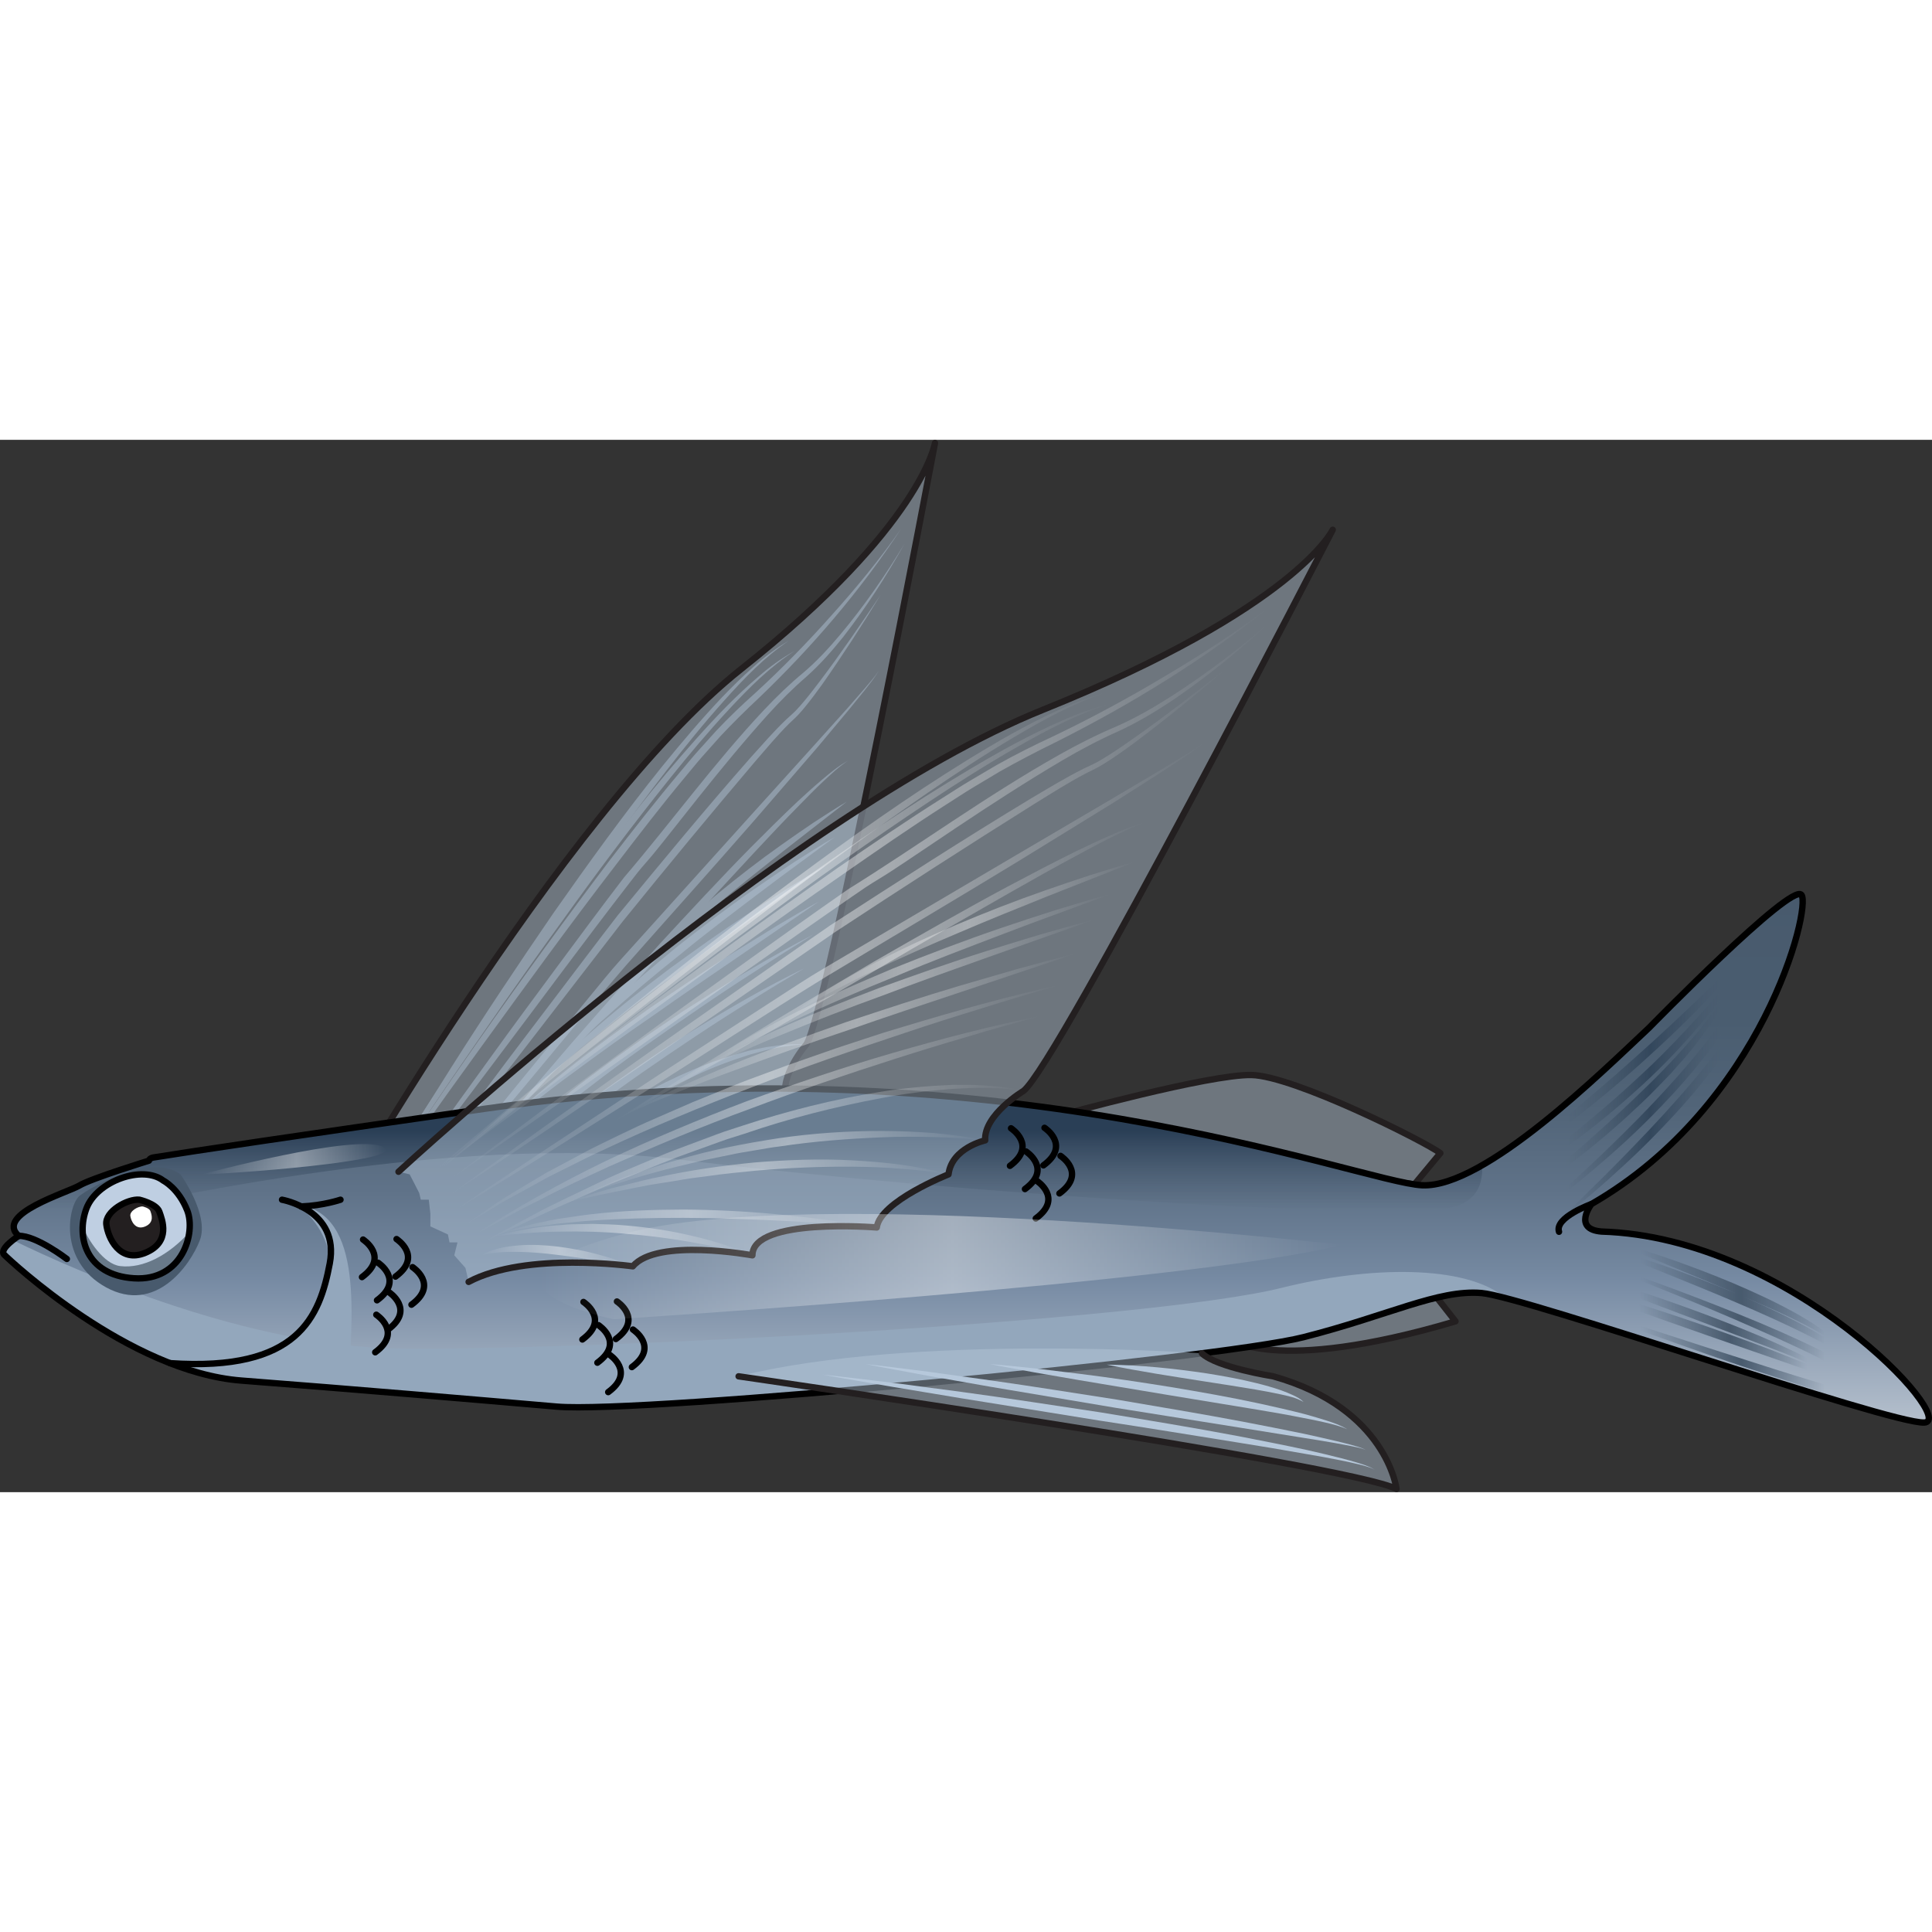 <?xml version="1.0" encoding="utf-8"?>
<!-- Created by: Science Figures, www.sciencefigures.org, Generator: Science Figures Editor -->
<svg version="1.1" id="Layer_1" xmlns="http://www.w3.org/2000/svg" xmlns:xlink="http://www.w3.org/1999/xlink" 
	 width="800px" height="800px" viewBox="0 0 302.96 165.02" enable-background="new 0 0 302.96 165.02" xml:space="preserve">
<rect x="0" y="0" width="302.96" height="165.02" fill="#333333" stroke="none"/>
<g>
	<g>
		<path opacity="0.45" fill="#B6C8DB" d="M50.919,124.03c0,0,36.998-65.658,65.34-88.113S146.614,0.5,146.614,0.5
			s-16.849,89.537-20.196,94.348c0,0-4.197,4.737-3.157,8.605c0,0-3.944,2.033-3.466,6.196c0,0-7.683,5.988-7.223,10.072
			c0,0-15.89,1.769-14.635,7.61c0,0-12.546-0.143-14.592,4.899c0,0-13.856,0.558-20.024,6.801l-0.859-2.058l-1.811-1.631
			l-0.027-2.066l-0.997,0.214l-0.462-1.179l-2.458-0.762l-0.418-1.945l-0.66-2.101l-0.997,0.214l-0.421-0.99l-1.81-2.598
			L50.919,124.03z"/>
		<g opacity="0.45">
			<path fill="#B6C8DB" d="M55.542,123.445c2.435-4.257,4.966-8.428,7.483-12.611c2.547-4.156,5.124-8.283,7.72-12.392
				c5.202-8.211,10.571-16.261,16.031-24.22c5.534-7.881,11.151-15.687,17.126-23.094c3-3.687,6.062-7.306,9.285-10.718
				c1.626-1.686,3.283-3.333,5.021-4.856c1.715-1.557,3.558-2.925,5.5-4.061c-3.768,2.526-7.026,5.905-10.152,9.403
				c-3.135,3.496-6.119,7.184-9.035,10.948c-5.828,7.533-11.44,15.315-16.9,23.253C82.1,82.97,76.749,91.023,71.409,99.088
				c-2.675,4.028-5.324,8.082-7.958,12.151L55.542,123.445z"/>
			<path fill="#B6C8DB" d="M55.03,123.525c2.499-4.2,5.092-8.313,7.671-12.438c2.609-4.097,5.248-8.165,7.906-12.214
				c5.325-8.091,10.815-16.018,16.395-23.853c5.653-7.755,11.388-15.433,17.475-22.707c3.056-3.62,6.173-7.17,9.449-10.511
				c1.652-1.65,3.334-3.261,5.096-4.746c1.74-1.519,3.604-2.847,5.565-3.941c-3.809,2.445-7.119,5.752-10.298,9.18
				c-3.189,3.426-6.229,7.047-9.202,10.745c-5.942,7.401-11.672,15.056-17.251,22.869c-5.641,7.749-11.113,15.68-16.574,23.622
				c-2.736,3.966-5.446,7.96-8.14,11.969L55.03,123.525z"/>
			<path fill="#B6C8DB" d="M55.14,123.54c3.255-4.943,6.534-9.862,9.835-14.76c3.322-4.876,6.679-9.717,10.045-14.548
				c6.754-9.641,13.656-19.127,20.71-28.454c3.568-4.618,7.154-9.217,10.891-13.647c0.939-1.102,1.851-2.235,2.812-3.312
				l2.898-3.213c1.971-2.094,4.055-4.077,6.145-5.943c4.162-3.811,8.145-7.895,11.964-12.192c3.834-4.274,7.533-8.742,10.9-13.571
				c-6.508,9.895-14.108,18.698-22.324,26.565c-2.083,1.949-4.085,3.923-6.035,6l-2.86,3.213c-0.949,1.077-1.853,2.215-2.782,3.319
				c-3.699,4.439-7.252,9.062-10.792,13.695c-7.11,9.236-13.995,18.729-20.883,28.218c-3.443,4.746-6.868,9.512-10.276,14.296
				C61.949,113.961,58.533,118.738,55.14,123.54z"/>
			<path fill="#B6C8DB" d="M56.919,124.77l10.075-14.197l10.182-14.082c3.389-4.699,6.838-9.335,10.273-13.984
				c3.446-4.64,6.879-9.288,10.393-13.866c7.42-8.681,14.228-18.058,22.012-26.333c1.941-2.06,3.987-4.032,6.125-5.798
				c2.097-1.777,4.013-3.858,5.84-6.039c3.658-4.366,6.979-9.157,10.03-14.189c-2.906,5.164-6.088,10.102-9.64,14.65
				c-1.796,2.249-3.699,4.39-5.806,6.255c-2.105,1.814-4.068,3.786-5.97,5.885c-3.786,4.204-7.42,8.619-10.995,13.103l-5.354,6.748
				c-0.901,1.122-1.786,2.245-2.752,3.334c-0.501,0.55-0.903,1.064-1.359,1.61l-1.32,1.696
				c-7.038,9.089-13.892,18.415-20.843,27.619l-10.413,13.829L56.919,124.77z"/>
			<path fill="#B6C8DB" d="M57.421,127.105l9.752-13.238l9.839-13.144c3.269-4.394,6.595-8.723,9.894-13.082
				c3.314-4.345,6.591-8.722,9.935-13.041c6.899-8.379,13.797-16.749,20.931-24.846c1.807-2.003,3.567-4.036,5.516-5.9
				c0.515-0.474,0.989-0.871,1.446-1.334c0.454-0.477,0.899-0.969,1.327-1.492c0.867-1.026,1.691-2.113,2.517-3.196
				c3.295-4.349,6.395-8.923,9.496-13.491c-2.906,4.76-5.921,9.417-9.09,13.931c-0.805,1.116-1.618,2.224-2.478,3.288
				c-0.422,0.539-0.869,1.055-1.33,1.559c-0.471,0.498-0.998,0.959-1.448,1.395c-1.858,1.853-3.603,3.949-5.362,5.984
				c-6.996,8.234-13.902,16.599-20.729,25.04l-20.006,25.893l-10.062,12.884L57.421,127.105z"/>
			<path fill="#B6C8DB" d="M58.725,129.047c3.158-4.036,6.367-8.011,9.55-12.019l9.634-11.922c3.201-3.987,6.457-7.906,9.688-11.858
				l4.854-5.917c1.619-1.966,3.219-3.971,4.916-5.853l20.32-22.539l10.171-11.252l5.071-5.644l2.501-2.865
				c0.815-0.975,1.69-1.89,2.38-3.002c-0.646,1.155-1.485,2.123-2.26,3.145l-2.414,2.976l-4.899,5.865l-9.96,11.528
				c-6.669,7.647-13.442,15.164-20.143,22.762c-6.628,7.666-13.042,15.639-19.624,23.384l-9.851,11.654
				C65.347,121.342,62.062,125.225,58.725,129.047z"/>
			<path fill="#B6C8DB" d="M76.189,110.572c2.195-2.728,4.449-5.384,6.68-8.068l6.794-7.927c4.549-5.261,9.187-10.408,13.819-15.566
				c4.696-5.073,9.387-10.156,14.215-15.057c2.422-2.439,4.857-4.861,7.344-7.209c1.255-1.158,2.515-2.308,3.812-3.402
				c1.293-1.093,2.601-2.193,4.06-2.978c-1.397,0.909-2.633,2.098-3.878,3.258c-1.241,1.169-2.445,2.394-3.643,3.626
				c-2.41,2.444-4.777,4.949-7.126,7.478c-4.702,5.053-9.394,10.123-14.027,15.269L90.25,95.325l-7.006,7.653L76.189,110.572z"/>
			<path fill="#B6C8DB" d="M132.802,56.732l-9.876,7.693c-3.269,2.597-6.546,5.175-9.756,7.861c-3.226,2.658-6.411,5.384-9.516,8.23
				c-0.789,0.694-1.558,1.416-2.312,2.16c-0.753,0.745-1.54,1.447-2.26,2.234c-0.739,0.764-1.498,1.506-2.223,2.293
				c-0.702,0.813-1.416,1.616-2.139,2.413c2.465-3.676,5.39-6.857,8.387-9.896c2.996-3.053,6.181-5.823,9.406-8.517
				c3.24-2.671,6.546-5.23,9.936-7.63c1.694-1.202,3.397-2.386,5.115-3.542C129.301,58.911,131.025,57.766,132.802,56.732z"/>
			<path fill="#B6C8DB" d="M130.861,62.314l-6.093,4.496c-2.034,1.49-4.061,2.991-6.068,4.528
				c-4.024,3.053-8.058,6.087-11.975,9.318c-3.968,3.143-7.863,6.409-11.645,9.846c-0.965,0.831-1.897,1.71-2.822,2.599
				c-0.924,0.891-1.878,1.743-2.761,2.69c-0.9,0.924-1.831,1.812-2.709,2.768c-0.859,0.979-1.729,1.948-2.608,2.912
				c3.083-4.362,6.676-8.154,10.361-11.771c3.691-3.622,7.609-6.895,11.539-10.133c3.984-3.151,8.02-6.209,12.154-9.085
				c2.068-1.435,4.149-2.844,6.246-4.222C126.594,64.916,128.698,63.555,130.861,62.314z"/>
			<path fill="#B6C8DB" d="M129.588,66.709l-11.975,8.569c-3.984,2.865-7.977,5.709-11.896,8.685
				c-3.973,2.878-7.858,5.912-11.701,9.011c-1.939,1.523-3.813,3.149-5.686,4.779l-2.77,2.508l-2.667,2.667
				c3.173-4.071,6.876-7.486,10.614-10.783c3.755-3.285,7.66-6.321,11.594-9.294c3.981-2.89,7.974-5.758,12.061-8.44
				c2.046-1.337,4.096-2.664,6.159-3.965C125.402,69.185,127.469,67.893,129.588,66.709z"/>
			<path fill="#B6C8DB" d="M128.408,72.399l-12.966,8.894c-4.321,2.961-8.658,5.888-12.933,8.932
				c-4.327,2.946-8.577,6.033-12.807,9.152c-2.129,1.538-4.206,3.163-6.285,4.788l-3.088,2.49l-3.011,2.624
				c0.934-0.976,1.871-1.955,2.829-2.903l2.946-2.739c2.02-1.738,4.05-3.463,6.125-5.109c4.143-3.306,8.41-6.392,12.698-9.432
				c4.333-2.954,8.668-5.903,13.088-8.679l6.654-4.113C123.902,74.99,126.131,73.643,128.408,72.399z"/>
			<path fill="#B6C8DB" d="M127.493,77.6c-3.001,1.853-5.995,3.714-8.947,5.662c-2.973,1.903-5.925,3.848-8.844,5.855
				c-5.845,3.998-11.668,8.04-17.305,12.414c-5.672,4.308-11.232,8.814-16.581,13.651c-1.363,1.17-2.638,2.47-3.963,3.699
				l-1.97,1.87l-1.892,1.977l-1.906,1.961c-0.642,0.647-1.274,1.305-1.862,2.02l-3.625,4.178l3.418-4.433
				c0.56-0.753,1.165-1.45,1.78-2.136l1.828-2.079l1.846-2.059l1.927-1.947c1.296-1.281,2.546-2.635,3.882-3.858
				c1.326-1.239,2.657-2.471,4.001-3.685c1.346-1.209,2.739-2.342,4.107-3.517l2.063-1.744l2.102-1.677
				c1.408-1.107,2.788-2.263,4.22-3.329l4.302-3.182l4.354-3.084c1.445-1.039,2.925-2.013,4.391-3.01l2.206-1.485l2.237-1.422
				C115.224,84.443,121.27,80.812,127.493,77.6z"/>
			<path fill="#B6C8DB" d="M126.138,82.866c-2.857,1.691-5.711,3.382-8.515,5.178c-2.827,1.747-5.627,3.546-8.404,5.391
				c-5.556,3.685-11.058,7.473-16.421,11.512c-5.409,3.958-10.627,8.248-15.767,12.661c-2.527,2.273-5.088,4.5-7.504,6.94
				c-2.523,2.294-4.812,4.904-7.231,7.356c4.409-5.446,9.192-10.453,14.208-15.11c5.051-4.6,10.298-8.901,15.677-12.96
				c5.433-3.96,10.944-7.778,16.607-11.282C114.453,89.058,120.208,85.744,126.138,82.866z"/>
			<path fill="#B6C8DB" d="M126.418,94.848c-1.538-0.035-3.045,0.216-4.538,0.483c-0.741,0.169-1.491,0.29-2.222,0.497l-2.193,0.613
				c-2.897,0.916-5.755,1.974-8.519,3.292c-5.543,2.582-10.927,5.608-16.034,9.185l-1.947,1.277c-0.642,0.439-1.266,0.913-1.9,1.368
				l-3.791,2.758c-2.49,1.906-4.916,3.926-7.393,5.859c-2.399,2.063-4.825,4.089-7.206,6.185c-2.361,2.128-4.7,4.292-7.088,6.393
				c2.223-2.332,4.496-4.601,6.745-6.906c2.317-2.205,4.691-4.328,7.036-6.498c1.193-1.052,2.422-2.049,3.645-3.054
				c1.231-0.992,2.431-2.038,3.689-2.985l3.784-2.824c0.633-0.466,1.256-0.952,1.898-1.402l1.948-1.309
				c5.186-3.502,10.61-6.574,16.277-8.978c2.829-1.215,5.746-2.179,8.7-2.974l2.245-0.476c0.747-0.161,1.513-0.236,2.267-0.358
				C123.338,94.809,124.873,94.674,126.418,94.848z"/>
			<path fill="#B6C8DB" d="M123.261,103.453c-2.206,0.171-4.386,0.475-6.547,0.879c-2.161,0.396-4.313,0.839-6.431,1.419
				c-4.239,1.139-8.435,2.452-12.508,4.148c-1.037,0.368-2.028,0.868-3.044,1.295c-1.01,0.445-2.027,0.874-3.011,1.388l-2.982,1.468
				c-0.985,0.512-1.948,1.075-2.93,1.596c-3.92,2.111-7.647,4.641-11.398,7.159c0.876-0.736,1.759-1.464,2.65-2.179
				c0.895-0.707,1.76-1.475,2.696-2.11c1.864-1.284,3.698-2.639,5.642-3.769c3.808-2.437,7.86-4.343,11.961-6.073
				c4.121-1.681,8.374-2.977,12.703-3.892c2.162-0.467,4.352-0.804,6.548-1.073C118.817,103.513,121.03,103.333,123.261,103.453z"/>
			<path fill="#B6C8DB" d="M111.14,119.854c-1.942,0.231-3.883,0.437-5.813,0.722c-1.936,0.238-3.867,0.502-5.79,0.812
				c-3.845,0.616-7.686,1.238-11.486,2.058c-3.8,0.809-7.576,1.73-11.297,2.86c-0.937,0.26-1.846,0.61-2.772,0.911l-1.383,0.47
				l-1.355,0.552c-0.902,0.373-1.841,0.658-2.716,1.105c-0.883,0.427-1.775,0.841-2.674,1.246c1.678-1.073,3.389-2.101,5.174-2.947
				l1.336-0.646l1.366-0.559c0.914-0.36,1.815-0.77,2.743-1.09c3.688-1.367,7.49-2.331,11.31-3.173
				c3.832-0.794,7.703-1.386,11.601-1.77C103.281,120.022,107.198,119.767,111.14,119.854z"/>
			<path fill="#B6C8DB" d="M97.936,127.331c-2.818-0.296-5.618-0.38-8.405-0.379c-2.786,0.014-5.559,0.169-8.303,0.495
				c-2.752,0.283-5.471,0.774-8.156,1.424c-2.701,0.602-5.321,1.512-7.966,2.429c2.461-1.386,5.018-2.636,7.714-3.412
				c0.665-0.229,1.336-0.434,2.021-0.582l2.043-0.496c1.381-0.238,2.758-0.51,4.156-0.647c2.79-0.305,5.612-0.407,8.441-0.214
				C92.307,126.118,95.146,126.542,97.936,127.331z"/>
			<path fill="#B6C8DB" d="M83.344,132.23c-3.332,0.094-6.627,0.053-9.888,0.283c-1.632,0.087-3.251,0.265-4.841,0.564
				c-1.585,0.316-3.162,0.705-4.627,1.548c1.205-1.311,2.803-2.028,4.391-2.534c1.602-0.515,3.264-0.753,4.93-0.865
				c1.669-0.095,3.345-0.082,5.022,0.092C80.007,131.481,81.685,131.745,83.344,132.23z"/>
			<path fill="#B6C8DB" d="M119.794,109.649c-2.088,0-4.156,0.154-6.205,0.427c-2.055,0.222-4.09,0.574-6.11,0.987
				c-4.038,0.835-8.019,1.917-11.941,3.209c-1.951,0.682-3.912,1.33-5.827,2.129c-0.961,0.387-1.94,0.722-2.887,1.151
				c-0.948,0.425-1.902,0.835-2.859,1.239c-1.922,0.788-3.765,1.781-5.657,2.658c-1.879,0.911-3.71,1.937-5.597,2.85
				c1.763-1.176,3.548-2.32,5.348-3.431l2.761-1.532c0.919-0.516,1.841-1.025,2.788-1.473c3.74-1.918,7.623-3.48,11.565-4.836
				c3.966-1.273,8-2.333,12.12-2.942C111.408,109.488,115.593,109.136,119.794,109.649z"/>
		</g>
		<path fill="none" stroke="#231F20" stroke-linecap="round" stroke-linejoin="round" stroke-miterlimit="10" d="M50.919,124.03
			c0,0,36.998-65.658,65.34-88.113S146.614,0.5,146.614,0.5s-16.849,89.537-20.196,94.348c0,0-4.197,4.737-3.157,8.605
			c0,0-3.944,2.033-3.466,6.196c0,0-7.683,5.988-7.223,10.072c0,0-15.89,1.769-14.635,7.61c0,0-12.546-0.143-14.592,4.899
			c0,0-13.856,0.558-20.024,6.801"/>
	</g>
	<g>
		<path opacity="0.45" fill="#B6C8DB" d="M192.614,140.853c0,0,6.875,5.875,35.625-2.625l-4.125-5.25L192.614,140.853z"/>
		<path fill="none" stroke="#231F20" stroke-linecap="round" stroke-linejoin="round" stroke-miterlimit="10" d="M192.614,140.853
			c0,0,6.875,5.875,35.625-2.625l-4.125-5.25L192.614,140.853z"/>
		<path opacity="0.45" fill="#B6C8DB" d="M166.489,105.853c0,0,23.125-6.375,29.75-6.25s27.125,10.375,29.625,12.25l-4.071,4.906
			l-58.554-7.656L166.489,105.853z"/>
		<path fill="none" stroke="#231F20" stroke-linecap="round" stroke-linejoin="round" stroke-miterlimit="10" d="M166.489,105.853
			c0,0,23.125-6.375,29.75-6.25s27.125,10.375,29.625,12.25l-4.071,4.906l-58.554-7.656L166.489,105.853z"/>
		<path fill="#FFFFFF" stroke="#000000" stroke-linecap="round" stroke-linejoin="round" stroke-miterlimit="10" d="M81.739,112.336
			"/>
		<path fill="#FFFFFF" stroke="#000000" stroke-linecap="round" stroke-linejoin="round" stroke-miterlimit="10" d="M89.944,108.378
			"/>
	</g>
	<g>
		<linearGradient id="SVGID_1_" gradientUnits="userSpaceOnUse" x1="151.48" y1="154.102" x2="151.48" y2="71.229">
			<stop  offset="0" style="stop-color:#B5C0CD"/>
			<stop  offset="0.272" style="stop-color:#768AA3"/>
			<stop  offset="0.292" style="stop-color:#73879F"/>
			<stop  offset="0.432" style="stop-color:#607389"/>
			<stop  offset="0.586" style="stop-color:#526579"/>
			<stop  offset="0.759" style="stop-color:#4A5D70"/>
			<stop  offset="1" style="stop-color:#485A6D"/>
		</linearGradient>
		<path fill="url(#SVGID_1_)" d="M251.145,124.152c29.722,0.908,56.041,29.722,50.596,29.949
			c-5.445,0.227-62.621-19.739-69.424-20.31s-14.524,3.52-27.91,6.924s-103.914,12.025-117.073,10.891s-31.764-2.723-49.461-4.084
			c-17.697-1.361-36.302-18.832-37.209-19.739c-0.908-0.908,2.269-2.95,2.269-2.95c-3.857-3.403,7.714-6.807,9.529-7.904
			c1.815-1.097,10.891-3.894,10.891-3.894s0.044-0.391,0.733-0.502c6.7-1.074,21.546-3.284,52.131-7.666
			c79.183-11.344,137.039,11.571,146.795,12.025c9.756,0.454,28.361-17.924,35.621-24.731c0,0,22.289-22.811,23.857-20.807
			c1.568,2.003-6,33-32.932,48.488C249.557,119.841,246.538,123.788,251.145,124.152z"/>
		<path fill="#93A7BC" d="M200.989,132.978c-21.053,5.249-108,9.875-138.5,9.507c-23.536-0.284-49.736-11.758-60.48-16.986
			c-0.857,0.678-1.921,1.707-1.346,2.282c0.908,0.908,19.512,18.378,37.209,19.739c17.697,1.361,36.302,2.95,49.461,4.084
			c13.159,1.134,103.687-7.487,117.073-10.891c13.386-3.403,21.107-7.494,27.91-6.924c0.729,0.061,2.039,0.346,3.798,0.804
			C229.838,129.274,214.698,129.561,200.989,132.978z"/>
		<path fill="#93A7BC" d="M29.714,145.867c2.696,0.852,5.438,1.445,8.159,1.654c5.577,0.429,11.243,0.88,16.802,1.333
			c0.369-10.687,2.65-27.506-8.064-28.931c0,0,12.898,9.019-2.346,22.044C41.283,144.516,35.547,143.492,29.714,145.867z"/>
		<path fill="none" stroke="#000000" stroke-linecap="round" stroke-linejoin="round" stroke-miterlimit="10" d="M44.225,119.16
			c0,0,9.075,1.588,7.487,9.983c-1.588,8.395-4.932,17-25.041,15.647"/>
		<linearGradient id="SVGID_2_" gradientUnits="userSpaceOnUse" x1="117.288" y1="124.185" x2="117.288" y2="101.717">
			<stop  offset="0.148" style="stop-color:#485A6D;stop-opacity:0"/>
			<stop  offset="0.602" style="stop-color:#30445B;stop-opacity:0.818"/>
			<stop  offset="0.703" style="stop-color:#2A3F56"/>
		</linearGradient>
		<path fill="url(#SVGID_2_)" d="M106.491,112.857c44.998,5.497,105.523,8.96,117.91,7.956c2.411-0.195,8.414-0.399,8.004-7.053
			c-3.508,2.008-6.772,3.254-9.394,3.132c-9.756-0.454-67.612-23.369-146.795-12.025c-30.585,4.382-45.431,6.592-52.131,7.666
			c-0.69,0.111-0.733,0.502-0.733,0.502s-9.075,2.797-10.891,3.894c-1.7,1.028-11.956,4.078-10.082,7.257
			C21.395,119.447,70.845,108.502,106.491,112.857z"/>
		<path fill="#485A6D" d="M28.301,115.183c0,0,4.563,6.323,3.042,10.317c-1.521,3.994-6.982,11.61-14.679,7.416
			s-5.949-13.03-4.143-14.405C14.327,117.136,23.834,111.804,28.301,115.183z"/>
		<path fill="none" stroke="#000000" stroke-linecap="round" stroke-linejoin="round" stroke-miterlimit="10" d="M251.145,124.152
			c29.722,0.908,56.041,29.722,50.596,29.949c-5.445,0.227-62.621-19.739-69.424-20.31s-14.524,3.52-27.91,6.924
			s-103.914,12.025-117.073,10.891s-31.764-2.723-49.461-4.084c-17.697-1.361-36.302-18.832-37.209-19.739
			c-0.908-0.908,2.269-2.95,2.269-2.95c-3.857-3.403,7.714-6.807,9.529-7.904c1.815-1.097,10.891-3.894,10.891-3.894
			s0.044-0.391,0.733-0.502c6.7-1.074,21.546-3.284,52.131-7.666c79.183-11.344,137.039,11.571,146.795,12.025
			c9.756,0.454,28.361-17.924,35.621-24.731c0,0,22.289-22.811,23.857-20.807c1.568,2.003-6,33-32.932,48.488
			C249.557,119.841,246.538,123.788,251.145,124.152z"/>
		<path fill="none" stroke="#000000" stroke-linecap="round" stroke-linejoin="round" stroke-miterlimit="10" d="M10.479,128.447
			c0,0-4.826-3.7-7.547-3.615"/>
		<path fill="none" stroke="#000000" stroke-linecap="round" stroke-linejoin="round" stroke-miterlimit="10" d="M53.394,119.16
			c0,0-2.701,0.927-6.164,1.056"/>
		<path fill="none" stroke="#000000" stroke-linecap="round" stroke-linejoin="round" stroke-miterlimit="10" d="M249.557,119.841
			c0,0-5.809,2.088-5.087,4.344"/>
		<g>
			<path fill="none" stroke="#000000" stroke-linecap="round" stroke-linejoin="round" stroke-miterlimit="10" d="M56.934,125.406
				c0,0,4.173,2.703-0.171,5.888"/>
			<path fill="none" stroke="#000000" stroke-linecap="round" stroke-linejoin="round" stroke-miterlimit="10" d="M62.183,125.33
				c0,0,4.173,2.705-0.17,5.889"/>
			<path fill="none" stroke="#000000" stroke-linecap="round" stroke-linejoin="round" stroke-miterlimit="10" d="M64.694,129.732
				c0,0,4.173,2.705-0.17,5.889"/>
			<path fill="none" stroke="#000000" stroke-linecap="round" stroke-linejoin="round" stroke-miterlimit="10" d="M59.009,137.194
				c0,0,4.173,2.705-0.17,5.889"/>
			<path fill="none" stroke="#000000" stroke-linecap="round" stroke-linejoin="round" stroke-miterlimit="10" d="M60.984,133.656
				c0,0,4.174,2.705-0.169,5.888"/>
			<path fill="none" stroke="#000000" stroke-linecap="round" stroke-linejoin="round" stroke-miterlimit="10" d="M59.287,129.044
				c0,0,4.173,2.705-0.17,5.889"/>
		</g>
		<g>
			<path fill="none" stroke="#000000" stroke-linecap="round" stroke-linejoin="round" stroke-miterlimit="10" d="M158.542,107.958
				c0,0,4.173,2.703-0.171,5.888"/>
			<path fill="none" stroke="#000000" stroke-linecap="round" stroke-linejoin="round" stroke-miterlimit="10" d="M163.791,107.883
				c0,0,4.173,2.705-0.17,5.889"/>
			<path fill="none" stroke="#000000" stroke-linecap="round" stroke-linejoin="round" stroke-miterlimit="10" d="M166.302,112.284
				c0,0,4.173,2.705-0.17,5.889"/>
			<path fill="none" stroke="#000000" stroke-linecap="round" stroke-linejoin="round" stroke-miterlimit="10" d="M162.592,116.208
				c0,0,4.174,2.705-0.169,5.888"/>
			<path fill="none" stroke="#000000" stroke-linecap="round" stroke-linejoin="round" stroke-miterlimit="10" d="M160.896,111.596
				c0,0,4.173,2.705-0.17,5.889"/>
		</g>
		<g>
			<path fill="none" stroke="#000000" stroke-linecap="round" stroke-linejoin="round" stroke-miterlimit="10" d="M91.494,135.191
				c0,0,4.173,2.703-0.171,5.888"/>
			<path fill="none" stroke="#000000" stroke-linecap="round" stroke-linejoin="round" stroke-miterlimit="10" d="M96.743,135.116
				c0,0,4.173,2.705-0.17,5.889"/>
			<path fill="none" stroke="#000000" stroke-linecap="round" stroke-linejoin="round" stroke-miterlimit="10" d="M99.254,139.518
				c0,0,4.173,2.705-0.17,5.889"/>
			<path fill="none" stroke="#000000" stroke-linecap="round" stroke-linejoin="round" stroke-miterlimit="10" d="M95.544,143.441
				c0,0,4.174,2.705-0.169,5.888"/>
			<path fill="none" stroke="#000000" stroke-linecap="round" stroke-linejoin="round" stroke-miterlimit="10" d="M93.847,138.83
				c0,0,4.173,2.705-0.17,5.889"/>
		</g>
	</g>
	<path fill="#BFCFE2" d="M25.614,116.166c0,0,2.375,1.188,3.75,4.688s-0.75,11.125-8.375,10.625s-9.063-6.625-7.438-10.938
		S22.364,113.666,25.614,116.166z"/>
	<path fill="#687989" d="M29.674,124.277c-3.165,3.512-7.192,5.736-10.84,5.289c-2.605-0.32-5.022-4.136-5.862-6.169
		c-0.173,3.759,1.975,7.685,8.016,8.082C26.594,131.846,29.219,127.824,29.674,124.277z"/>
	<path fill="none" stroke="#000000" stroke-linecap="round" stroke-linejoin="round" stroke-miterlimit="10" d="M25.614,116.166
		c0,0,2.375,1.188,3.75,4.688s-0.75,11.125-8.375,10.625s-9.063-6.625-7.438-10.938S22.364,113.666,25.614,116.166z"/>
	<path fill="#231F20" stroke="#000000" stroke-linecap="round" stroke-linejoin="round" stroke-miterlimit="10" d="M21.864,119.16
		c0,0,2.688,0.631,3.125,1.881s1.875,4.75-2.188,6.438s-5.875-2.375-6.125-4.438S20.052,118.967,21.864,119.16z"/>
	<path fill="#FFFFFF" d="M22.396,120.221c0,0,1.015,0.238,1.18,0.71c0.165,0.472,0.708,1.794-0.826,2.431
		c-1.534,0.637-2.218-0.897-2.313-1.676C20.343,120.908,21.711,120.148,22.396,120.221z"/>
	<g>
		<path opacity="0.45" fill="#B6C8DB" d="M62.489,114.775c0,0,61.25-56.421,101-72.421s45.5-28.25,45.5-28.25s-43.25,84-48.5,88
			c0,0-6.25,3.75-6,7.75c0,0-5.25,1.159-5.75,5.329c0,0-10.75,4.24-11.25,8.33c0,0-19.5-1.609-19.5,4.366c0,0-15-2.775-18.75,1.725
			c0,0-16.75-2.365-25.75,2.442l-0.5-2.192l-1.75-1.975l0.5-2.025h-1.25l-0.25-1.25l-2.75-1.261v-1.989l-0.25-2.193h-1.25
			l-0.25-1.057l-1.5-2.921L62.489,114.775z"/>
		<g>
			<linearGradient id="SVGID_3_" gradientUnits="userSpaceOnUse" x1="68.181" y1="77.383" x2="173.556" y2="77.383">
				<stop  offset="0" style="stop-color:#FFFFFF;stop-opacity:0"/>
				<stop  offset="0.515" style="stop-color:#FFFFFF;stop-opacity:0.4"/>
				<stop  offset="1" style="stop-color:#FFFFFF;stop-opacity:0"/>
			</linearGradient>
			<path fill="url(#SVGID_3_)" d="M68.181,115.174c4.015-3.651,8.122-7.197,12.216-10.758c4.122-3.528,8.274-7.022,12.444-10.494
				c8.349-6.935,16.857-13.677,25.45-20.312c8.662-6.543,17.404-12.994,26.472-18.982c4.545-2.975,9.147-5.87,13.888-8.528
				c2.383-1.307,4.793-2.57,7.268-3.693c2.457-1.162,5.018-2.112,7.637-2.815c-5.167,1.678-9.941,4.297-14.588,7.06
				c-4.658,2.759-9.184,5.739-13.647,8.805c-8.925,6.141-17.654,12.57-26.242,19.184c-8.647,6.538-17.133,13.289-25.61,20.052
				c-4.243,3.376-8.462,6.783-12.667,10.209L68.181,115.174z"/>
			<linearGradient id="SVGID_4_" gradientUnits="userSpaceOnUse" x1="67.546" y1="78.255" x2="174.191" y2="78.255">
				<stop  offset="0" style="stop-color:#FFFFFF;stop-opacity:0"/>
				<stop  offset="0.515" style="stop-color:#FFFFFF;stop-opacity:0.4"/>
				<stop  offset="1" style="stop-color:#FFFFFF;stop-opacity:0"/>
			</linearGradient>
			<path fill="url(#SVGID_4_)" d="M67.546,115.145c4.076-3.582,8.243-7.057,12.397-10.549c4.182-3.457,8.392-6.88,12.621-10.281
				c8.465-6.792,17.087-13.389,25.792-19.876c8.772-6.395,17.623-12.697,26.791-18.529c4.595-2.897,9.245-5.713,14.031-8.291
				c2.405-1.267,4.836-2.488,7.33-3.569c2.476-1.12,5.053-2.026,7.684-2.684c-5.194,1.59-10.013,4.128-14.706,6.811
				c-4.704,2.68-9.28,5.582-13.795,8.572c-9.028,5.988-17.865,12.268-26.564,18.735c-8.756,6.391-17.356,12.996-25.947,19.614
				c-4.3,3.303-8.576,6.638-12.838,9.992L67.546,115.145z"/>
			<linearGradient id="SVGID_5_" gradientUnits="userSpaceOnUse" x1="67.674" y1="70.64" x2="199.215" y2="70.64">
				<stop  offset="0" style="stop-color:#FFFFFF;stop-opacity:0"/>
				<stop  offset="0.515" style="stop-color:#FFFFFF;stop-opacity:0.4"/>
				<stop  offset="1" style="stop-color:#FFFFFF;stop-opacity:0"/>
			</linearGradient>
			<path fill="url(#SVGID_5_)" d="M67.674,115.183c5.174-4.149,10.371-8.27,15.588-12.365c5.237-4.069,10.506-8.097,15.785-12.113
				c10.577-8.007,21.292-15.832,32.147-23.469c5.465-3.765,10.947-7.509,16.567-11.054c1.409-0.88,2.794-1.796,4.222-2.647
				l4.3-2.533c2.902-1.633,5.909-3.134,8.895-4.52c5.97-2.852,11.795-6.008,17.478-9.406c5.696-3.373,11.279-6.964,16.558-10.979
				c-10.349,8.307-21.723,15.318-33.595,21.282c-2.999,1.468-5.906,2.977-8.778,4.598l-4.255,2.54
				c-1.414,0.854-2.791,1.776-4.188,2.661c-5.576,3.563-11.025,7.337-16.461,11.122c-10.9,7.536-21.596,15.372-32.295,23.202
				c-5.349,3.916-10.68,7.857-15.997,11.818C78.301,107.247,72.977,111.201,67.674,115.183z"/>
			<linearGradient id="SVGID_6_" gradientUnits="userSpaceOnUse" x1="69.489" y1="72.646" x2="199.215" y2="72.646">
				<stop  offset="0" style="stop-color:#FFFFFF;stop-opacity:0"/>
				<stop  offset="0.515" style="stop-color:#FFFFFF;stop-opacity:0.4"/>
				<stop  offset="1" style="stop-color:#FFFFFF;stop-opacity:0"/>
			</linearGradient>
			<path fill="url(#SVGID_6_)" d="M69.489,116.759l15.731-11.764l15.83-11.628c5.272-3.883,10.599-7.69,15.914-11.514
				c5.325-3.813,10.636-7.636,16.026-11.373c11.128-6.929,21.702-14.666,33.163-21.122c2.857-1.606,5.816-3.104,8.834-4.382
				c2.971-1.296,5.803-2.929,8.554-4.678c5.509-3.5,10.723-7.486,15.674-11.766c-4.812,4.439-9.898,8.597-15.326,12.298
				c-2.732,1.821-5.563,3.515-8.569,4.896c-2.99,1.331-5.85,2.847-8.671,4.5c-5.62,3.315-11.112,6.868-16.551,10.501l-8.154,5.473
				c-1.369,0.908-2.719,1.82-4.157,2.682c-0.742,0.433-1.357,0.85-2.044,1.288l-2.019,1.381
				c-10.776,7.408-21.391,15.086-32.093,22.625L85.59,105.508L69.489,116.759z"/>
			<linearGradient id="SVGID_7_" gradientUnits="userSpaceOnUse" x1="69.489" y1="77.383" x2="192.614" y2="77.383">
				<stop  offset="0" style="stop-color:#FFFFFF;stop-opacity:0"/>
				<stop  offset="0.515" style="stop-color:#FFFFFF;stop-opacity:0.4"/>
				<stop  offset="1" style="stop-color:#FFFFFF;stop-opacity:0"/>
			</linearGradient>
			<path fill="url(#SVGID_7_)" d="M69.489,119.147l15.097-10.894L99.762,97.47c5.049-3.609,10.15-7.143,15.227-10.712
				c5.09-3.552,10.146-7.143,15.265-10.664c10.426-6.743,20.848-13.477,31.484-19.895c2.681-1.578,5.314-3.196,8.131-4.609
				c0.739-0.356,1.41-0.644,2.077-1c0.667-0.371,1.327-0.758,1.974-1.18c1.303-0.821,2.571-1.71,3.84-2.596
				c5.069-3.56,9.962-7.381,14.855-11.195c-4.708,4.044-9.521,7.964-14.482,11.711c-1.252,0.922-2.512,1.834-3.816,2.694
				c-0.645,0.438-1.314,0.849-1.996,1.245c-0.693,0.388-1.444,0.728-2.094,1.06c-2.704,1.421-5.335,3.104-7.968,4.724
				c-10.505,6.581-20.935,13.308-31.292,20.127l-30.644,21.112l-15.377,10.483L69.489,119.147z"/>
			<linearGradient id="SVGID_8_" gradientUnits="userSpaceOnUse" x1="70.553" y1="84.227" x2="189.25" y2="84.227">
				<stop  offset="0" style="stop-color:#FFFFFF;stop-opacity:0"/>
				<stop  offset="0.515" style="stop-color:#FFFFFF;stop-opacity:0.4"/>
				<stop  offset="1" style="stop-color:#FFFFFF;stop-opacity:0"/>
			</linearGradient>
			<path fill="url(#SVGID_8_)" d="M70.553,121.32c4.824-3.282,9.694-6.495,14.541-9.745l14.616-9.632
				c4.863-3.226,9.775-6.374,14.664-9.558l7.342-4.765c2.446-1.582,4.881-3.206,7.399-4.69l30.158-17.767l15.087-8.864l7.531-4.453
				l3.735-2.276c1.227-0.782,2.513-1.493,3.625-2.435c-1.072,0.994-2.326,1.763-3.518,2.6l-3.659,2.403l-7.382,4.705l-14.905,9.178
				c-9.962,6.075-20.015,12.002-30.003,18.023c-9.918,6.102-19.658,12.551-29.54,18.74l-14.807,9.324
				C80.474,115.178,75.536,118.284,70.553,121.32z"/>
			<linearGradient id="SVGID_9_" gradientUnits="userSpaceOnUse" x1="96.241" y1="83.452" x2="179.727" y2="83.452">
				<stop  offset="0" style="stop-color:#FFFFFF;stop-opacity:0"/>
				<stop  offset="0.515" style="stop-color:#FFFFFF;stop-opacity:0.4"/>
				<stop  offset="1" style="stop-color:#FFFFFF;stop-opacity:0"/>
			</linearGradient>
			<path fill="url(#SVGID_9_)" d="M96.241,106.926c3.333-2.206,6.718-4.33,10.083-6.485l10.184-6.323
				c6.806-4.188,13.691-8.246,20.57-12.315c6.935-3.973,13.865-7.957,20.913-11.735c3.531-1.876,7.073-3.733,10.659-5.506
				c1.802-0.868,3.609-1.729,5.445-2.525c1.831-0.797,3.682-1.598,5.632-2.058c-1.909,0.595-3.696,1.498-5.487,2.371
				c-1.788,0.882-3.547,1.827-5.299,2.78c-3.518,1.883-7,3.835-10.466,5.814c-6.937,3.952-13.865,7.923-20.743,11.981
				l-20.713,12.048l-10.367,6.011L96.241,106.926z"/>
			<linearGradient id="SVGID_10_" gradientUnits="userSpaceOnUse" x1="123.847" y1="78.255" x2="177.956" y2="78.255">
				<stop  offset="0" style="stop-color:#FFFFFF;stop-opacity:0"/>
				<stop  offset="0.515" style="stop-color:#FFFFFF;stop-opacity:0.4"/>
				<stop  offset="1" style="stop-color:#FFFFFF;stop-opacity:0"/>
			</linearGradient>
			<path fill="url(#SVGID_10_)" d="M177.956,66.179l-13.818,5.446c-4.586,1.852-9.178,3.684-13.717,5.637
				c-4.551,1.921-9.071,3.917-13.524,6.048c-1.124,0.512-2.232,1.057-3.327,1.626c-1.094,0.57-2.218,1.091-3.285,1.71
				c-1.082,0.592-2.184,1.158-3.254,1.775c-1.051,0.647-2.113,1.282-3.184,1.91c3.901-3.077,8.225-5.572,12.6-7.914
				c4.376-2.356,8.908-4.395,13.466-6.351c4.571-1.931,9.192-3.738,13.873-5.372c2.34-0.819,4.686-1.619,7.042-2.389
				C173.199,67.574,175.559,66.817,177.956,66.179z"/>
			<linearGradient id="SVGID_11_" gradientUnits="userSpaceOnUse" x1="108.16" y1="85.466" x2="174.191" y2="85.466">
				<stop  offset="0" style="stop-color:#FFFFFF;stop-opacity:0"/>
				<stop  offset="0.515" style="stop-color:#FFFFFF;stop-opacity:0.4"/>
				<stop  offset="1" style="stop-color:#FFFFFF;stop-opacity:0"/>
			</linearGradient>
			<path fill="url(#SVGID_11_)" d="M174.191,71.229l-8.461,3.116c-2.821,1.029-5.638,2.071-8.439,3.152
				c-5.609,2.14-11.225,4.258-16.751,6.594c-5.564,2.239-11.074,4.615-16.492,7.18c-1.371,0.61-2.714,1.273-4.052,1.948
				c-1.337,0.677-2.699,1.31-4.001,2.05c-1.317,0.714-2.661,1.387-3.96,2.137c-1.282,0.777-2.574,1.541-3.876,2.299
				c4.818-3.617,10.1-6.57,15.449-9.332c5.356-2.766,10.895-5.142,16.439-7.483c5.586-2.244,11.211-4.386,16.906-6.329
				c2.848-0.968,5.705-1.909,8.572-2.815C168.407,72.877,171.28,71.988,174.191,71.229z"/>
			<linearGradient id="SVGID_12_" gradientUnits="userSpaceOnUse" x1="106.242" y1="88.059" x2="171.534" y2="88.059">
				<stop  offset="0" style="stop-color:#FFFFFF;stop-opacity:0"/>
				<stop  offset="0.515" style="stop-color:#FFFFFF;stop-opacity:0.4"/>
				<stop  offset="1" style="stop-color:#FFFFFF;stop-opacity:0"/>
			</linearGradient>
			<path fill="url(#SVGID_12_)" d="M171.534,75.258l-16.559,5.863c-5.512,1.964-11.031,3.906-16.494,5.992
				c-5.503,1.98-10.941,4.129-16.344,6.352c-2.716,1.082-5.38,2.278-8.045,3.478l-3.966,1.87l-3.883,2.047
				c4.851-3.313,10.168-5.874,15.498-8.313c5.346-2.423,10.808-4.571,16.289-6.651c5.515-1.99,11.039-3.954,16.628-5.718
				c2.796-0.877,5.595-1.745,8.402-2.582C165.88,76.8,168.69,75.971,171.534,75.258z"/>
			<linearGradient id="SVGID_13_" gradientUnits="userSpaceOnUse" x1="97.926" y1="93.236" x2="168.655" y2="93.236">
				<stop  offset="0" style="stop-color:#FFFFFF;stop-opacity:0"/>
				<stop  offset="0.515" style="stop-color:#FFFFFF;stop-opacity:0.4"/>
				<stop  offset="1" style="stop-color:#FFFFFF;stop-opacity:0"/>
			</linearGradient>
			<path fill="url(#SVGID_13_)" d="M168.655,80.573l-17.83,5.972c-5.941,1.988-11.893,3.938-17.8,6.016
				c-5.944,1.971-11.833,4.096-17.706,6.258c-2.947,1.057-5.855,2.209-8.766,3.361l-4.343,1.786l-4.284,1.932
				c1.371-0.758,2.745-1.518,4.138-2.244l4.236-2.059c2.868-1.275,5.745-2.535,8.656-3.708c5.817-2.362,11.725-4.483,17.647-6.554
				c5.953-1.978,11.908-3.951,17.921-5.736l9.034-2.624C162.587,82.16,165.605,81.311,168.655,80.573z"/>
			<linearGradient id="SVGID_14_" gradientUnits="userSpaceOnUse" x1="72.324" y1="104.49" x2="166.219" y2="104.49">
				<stop  offset="0" style="stop-color:#FFFFFF;stop-opacity:0"/>
				<stop  offset="0.515" style="stop-color:#FFFFFF;stop-opacity:0.4"/>
				<stop  offset="1" style="stop-color:#FFFFFF;stop-opacity:0"/>
			</linearGradient>
			<path fill="url(#SVGID_14_)" d="M166.219,85.466c-4.074,1.181-8.142,2.371-12.181,3.656c-4.053,1.236-8.092,2.517-12.107,3.866
				c-8.035,2.681-16.055,5.409-23.936,8.502c-7.907,3.02-15.731,6.258-23.388,9.864c-1.935,0.858-3.798,1.861-5.702,2.784
				l-2.842,1.414l-2.776,1.536l-2.79,1.517c-0.936,0.498-1.863,1.008-2.751,1.584l-5.421,3.323l5.238-3.616
				c0.865-0.619,1.77-1.173,2.683-1.714l2.726-1.649l2.742-1.625l2.811-1.499c1.883-0.98,3.729-2.042,5.646-2.957
				c1.908-0.933,3.821-1.858,5.744-2.762c1.925-0.899,3.886-1.715,5.828-2.576l2.922-1.271l2.951-1.198
				c1.973-0.786,3.925-1.627,5.914-2.368l5.975-2.208l6.012-2.1c2-0.712,4.024-1.353,6.038-2.021l3.026-0.989l3.048-0.92
				C149.752,89.579,157.933,87.299,166.219,85.466z"/>
			<linearGradient id="SVGID_15_" gradientUnits="userSpaceOnUse" x1="74.096" y1="107.597" x2="163.239" y2="107.597">
				<stop  offset="0" style="stop-color:#FFFFFF;stop-opacity:0"/>
				<stop  offset="0.515" style="stop-color:#FFFFFF;stop-opacity:0.4"/>
				<stop  offset="1" style="stop-color:#FFFFFF;stop-opacity:0"/>
			</linearGradient>
			<path fill="url(#SVGID_15_)" d="M163.239,90.33c-3.86,1.053-7.715,2.106-11.539,3.273c-3.837,1.114-7.657,2.285-11.461,3.505
				c-7.608,2.435-15.178,4.983-22.645,7.806c-7.502,2.733-14.86,5.832-22.157,9.067c-3.613,1.691-7.256,3.331-10.781,5.209
				c-3.615,1.712-7.03,3.784-10.561,5.673c6.686-4.398,13.708-8.289,20.918-11.788c7.239-3.437,14.634-6.539,22.126-9.377
				c7.531-2.731,15.12-5.305,22.809-7.541C147.639,93.929,155.39,91.899,163.239,90.33z"/>
			<linearGradient id="SVGID_16_" gradientUnits="userSpaceOnUse" x1="75.424" y1="113.559" x2="160.489" y2="113.559">
				<stop  offset="0" style="stop-color:#FFFFFF;stop-opacity:0"/>
				<stop  offset="0.515" style="stop-color:#FFFFFF;stop-opacity:0.4"/>
				<stop  offset="1" style="stop-color:#FFFFFF;stop-opacity:0"/>
			</linearGradient>
			<path fill="url(#SVGID_16_)" d="M160.489,102.103c-1.835-0.357-3.706-0.428-5.563-0.481c-0.932,0.009-1.861-0.03-2.791,0.019
				l-2.787,0.139c-3.708,0.287-7.406,0.722-11.058,1.43c-7.308,1.361-14.541,3.188-21.581,5.612l-2.662,0.84
				c-0.883,0.294-1.753,0.627-2.63,0.939l-5.253,1.9c-3.475,1.34-6.902,2.805-10.369,4.176c-3.406,1.513-6.835,2.984-10.229,4.533
				c-3.378,1.584-6.738,3.209-10.141,4.762c3.265-1.813,6.573-3.554,9.863-5.335c3.345-1.669,6.736-3.246,10.106-4.875
				c1.701-0.778,3.43-1.495,5.155-2.22c1.731-0.711,3.438-1.482,5.189-2.143l5.262-1.966c0.879-0.323,1.75-0.666,2.635-0.972
				l2.672-0.871c7.117-2.335,14.409-4.198,21.82-5.359c3.703-0.593,7.448-0.924,11.193-1.081l2.813,0.006
				c0.937-0.001,1.874,0.087,2.809,0.126C156.808,101.418,158.682,101.609,160.489,102.103z"/>
			<linearGradient id="SVGID_17_" gradientUnits="userSpaceOnUse" x1="90.957" y1="113.445" x2="154.489" y2="113.445">
				<stop  offset="0" style="stop-color:#FFFFFF;stop-opacity:0"/>
				<stop  offset="0.515" style="stop-color:#FFFFFF;stop-opacity:0.4"/>
				<stop  offset="1" style="stop-color:#FFFFFF;stop-opacity:0"/>
			</linearGradient>
			<path fill="url(#SVGID_17_)" d="M154.489,109.853c-2.687-0.296-5.38-0.457-8.073-0.516c-2.693-0.066-5.385-0.086-8.074,0.037
				c-5.374,0.223-10.741,0.626-16.058,1.428c-1.337,0.142-2.654,0.422-3.982,0.627c-1.325,0.223-2.654,0.429-3.966,0.724
				l-3.952,0.809c-1.312,0.293-2.611,0.641-3.923,0.944c-5.242,1.241-10.36,2.931-15.504,4.605c1.24-0.536,2.485-1.062,3.738-1.574
				c1.255-0.504,2.49-1.072,3.775-1.497c2.565-0.864,5.112-1.803,7.732-2.5c5.191-1.582,10.538-2.595,15.898-3.425
				c5.372-0.777,10.802-1.151,16.226-1.137c2.712-0.002,5.423,0.128,8.124,0.326C149.147,108.979,151.846,109.267,154.489,109.853z"
				/>
			<linearGradient id="SVGID_18_" gradientUnits="userSpaceOnUse" x1="78.699" y1="122.515" x2="135.739" y2="122.515">
				<stop  offset="0" style="stop-color:#FFFFFF;stop-opacity:0"/>
				<stop  offset="0.515" style="stop-color:#FFFFFF;stop-opacity:0.4"/>
				<stop  offset="1" style="stop-color:#FFFFFF;stop-opacity:0"/>
			</linearGradient>
			<path fill="url(#SVGID_18_)" d="M135.739,123.342c-2.387-0.182-4.767-0.389-7.153-0.516c-2.381-0.174-4.764-0.322-7.148-0.423
				c-4.767-0.205-9.531-0.404-14.295-0.4c-4.763-0.008-9.525,0.1-14.275,0.423c-1.19,0.058-2.37,0.209-3.557,0.309l-1.779,0.169
				l-1.767,0.255c-1.177,0.175-2.375,0.257-3.54,0.51c-1.169,0.232-2.344,0.449-3.525,0.656c2.287-0.697,4.603-1.343,6.96-1.795
				l1.767-0.351l1.781-0.259c1.189-0.16,2.374-0.372,3.568-0.49c4.772-0.562,9.577-0.705,14.372-0.727
				c4.797,0.029,9.589,0.263,14.36,0.706C126.277,121.856,131.037,122.429,135.739,123.342z"/>
			<linearGradient id="SVGID_19_" gradientUnits="userSpaceOnUse" x1="77.62" y1="125.413" x2="117.989" y2="125.413">
				<stop  offset="0" style="stop-color:#FFFFFF;stop-opacity:0"/>
				<stop  offset="0.515" style="stop-color:#FFFFFF;stop-opacity:0.4"/>
				<stop  offset="1" style="stop-color:#FFFFFF;stop-opacity:0"/>
			</linearGradient>
			<path fill="url(#SVGID_19_)" d="M117.989,127.879c-3.302-0.881-6.635-1.552-9.976-2.136c-3.343-0.572-6.705-1.002-10.079-1.26
				c-3.371-0.301-6.757-0.393-10.142-0.321c-3.392,0.021-6.767,0.36-10.172,0.702c3.306-0.838,6.693-1.523,10.124-1.715
				c0.855-0.084,1.713-0.144,2.572-0.145l2.577-0.056c1.716,0.057,3.436,0.081,5.147,0.24c3.423,0.288,6.83,0.781,10.172,1.564
				C111.555,125.511,114.848,126.521,117.989,127.879z"/>
			<linearGradient id="SVGID_20_" gradientUnits="userSpaceOnUse" x1="75.424" y1="127.924" x2="99.239" y2="127.924">
				<stop  offset="0" style="stop-color:#FFFFFF;stop-opacity:0"/>
				<stop  offset="0.515" style="stop-color:#FFFFFF;stop-opacity:0.4"/>
				<stop  offset="1" style="stop-color:#FFFFFF;stop-opacity:0"/>
			</linearGradient>
			<path fill="url(#SVGID_20_)" d="M99.239,129.603c-4.017-0.608-7.956-1.34-11.924-1.801c-1.979-0.257-3.964-0.423-5.947-0.465
				c-1.981-0.025-3.972,0.025-5.944,0.541c1.782-1.028,3.881-1.394,5.915-1.555c2.052-0.167,4.106-0.051,6.131,0.189
				c2.024,0.257,4.031,0.622,5.996,1.145C95.432,128.17,97.375,128.781,99.239,129.603z"/>
			<linearGradient id="SVGID_21_" gradientUnits="userSpaceOnUse" x1="88.538" y1="116.236" x2="148.739" y2="116.236">
				<stop  offset="0" style="stop-color:#FFFFFF;stop-opacity:0"/>
				<stop  offset="0.515" style="stop-color:#FFFFFF;stop-opacity:0.4"/>
				<stop  offset="1" style="stop-color:#FFFFFF;stop-opacity:0"/>
			</linearGradient>
			<path fill="url(#SVGID_21_)" d="M148.739,115.183c-2.502-0.439-5.021-0.722-7.547-0.886c-2.52-0.215-5.05-0.298-7.577-0.319
				c-5.054-0.031-10.105,0.189-15.138,0.629c-2.513,0.257-5.031,0.478-7.531,0.857c-1.251,0.176-2.512,0.298-3.757,0.519
				c-1.246,0.217-2.494,0.417-3.745,0.611c-2.506,0.367-4.972,0.95-7.465,1.41c-2.486,0.496-4.945,1.115-7.441,1.611
				c2.416-0.779,4.849-1.523,7.293-2.23l3.704-0.918c1.234-0.312,2.471-0.616,3.721-0.854c4.977-1.089,10.032-1.801,15.106-2.299
				c5.081-0.411,10.189-0.6,15.284-0.33C138.73,113.264,143.836,113.799,148.739,115.183z"/>
		</g>
		<path fill="none" stroke="#231F20" stroke-linecap="round" stroke-linejoin="round" stroke-miterlimit="10" d="M62.489,114.775
			c0,0,61.25-56.421,101-72.421s45.5-28.25,45.5-28.25s-43.25,84-48.5,88c0,0-6.25,3.75-6,7.75c0,0-5.25,1.159-5.75,5.329
			c0,0-10.75,4.24-11.25,8.33c0,0-19.5-1.609-19.5,4.366c0,0-15-2.775-18.75,1.725c0,0-16.75-2.365-25.75,2.442"/>
	</g>
	<linearGradient id="SVGID_22_" gradientUnits="userSpaceOnUse" x1="84.616" y1="129.647" x2="210.427" y2="129.647">
		<stop  offset="0" style="stop-color:#FFFFFF;stop-opacity:0"/>
		<stop  offset="0.515" style="stop-color:#FFFFFF;stop-opacity:0.4"/>
		<stop  offset="1" style="stop-color:#FFFFFF;stop-opacity:0"/>
	</linearGradient>
	<path fill="url(#SVGID_22_)" d="M96.241,137.905c0,0,91.123-5.768,114.186-11.66c0,0-83.546-9.633-112.492-1.762
		S96.241,137.905,96.241,137.905z"/>
	<g>
		<path opacity="0.45" fill="#B6C8DB" d="M115.822,146.853c0,0,95.667,13.833,103.167,17.667c0,0-1.5-12.667-19.333-17.667
			c0,0-8.861-1.38-11.18-3.606C188.475,143.247,143.156,140.02,115.822,146.853z"/>
		<path fill="none" stroke="#231F20" stroke-linecap="round" stroke-linejoin="round" stroke-miterlimit="10" d="M115.822,146.853
			c0,0,95.667,13.833,103.167,17.667c0,0-1.5-12.667-19.333-17.667c0,0-8.861-1.38-11.18-3.606"/>
		<path fill="#B6C8DB" d="M129.017,146.592c3.646,0.376,7.279,0.843,10.917,1.271l10.894,1.441
			c7.259,0.986,14.498,2.107,21.742,3.202c7.228,1.198,14.46,2.375,21.661,3.738c3.598,0.694,7.194,1.404,10.778,2.179
			c1.789,0.4,3.574,0.825,5.35,1.282c0.888,0.229,1.774,0.47,2.652,0.739c0.435,0.151,0.879,0.265,1.303,0.447l0.639,0.257
			c0.206,0.104,0.398,0.236,0.593,0.35c-0.207-0.102-0.404-0.217-0.612-0.305l-0.652-0.209c-0.43-0.149-0.884-0.232-1.324-0.351
			c-0.887-0.217-1.78-0.413-2.677-0.593c-1.793-0.361-3.592-0.689-5.397-0.993c-3.601-0.647-7.212-1.246-10.826-1.82
			c-7.228-1.158-14.452-2.344-21.692-3.441l-21.687-3.5l-10.838-1.798C136.235,147.85,132.621,147.258,129.017,146.592z"/>
		<path fill="#B6C8DB" d="M135.739,144.931c3.302,0.359,6.59,0.806,9.885,1.212l9.862,1.366c6.572,0.93,13.123,1.988,19.682,3.002
			c6.542,1.119,13.091,2.199,19.615,3.433c3.26,0.627,6.519,1.26,9.771,1.934c1.623,0.354,3.244,0.716,4.86,1.099
			c0.808,0.194,1.615,0.39,2.418,0.605c0.79,0.243,1.625,0.41,2.344,0.832c-0.744-0.361-1.585-0.462-2.39-0.641l-2.443-0.459
			c-1.633-0.287-3.27-0.553-4.908-0.81l-9.824-1.575l-19.653-3.136l-19.629-3.301l-9.804-1.723
			C142.265,146.152,138.996,145.58,135.739,144.931z"/>
		<path fill="#B6C8DB" d="M155.233,144.931c2.375,0.18,4.737,0.452,7.105,0.685l7.083,0.859c4.72,0.587,9.423,1.3,14.121,2.05
			c4.692,0.785,9.381,1.602,14.035,2.612c2.326,0.51,4.65,1.033,6.958,1.627c1.15,0.317,2.298,0.64,3.433,1.011
			c1.13,0.366,2.281,0.751,3.296,1.383c-1.078-0.505-2.24-0.769-3.389-1.051c-1.152-0.275-2.317-0.502-3.482-0.722
			c-2.325-0.465-4.663-0.877-7.004-1.266l-14.056-2.312l-14.058-2.348l-7.026-1.216
			C159.911,145.798,157.567,145.401,155.233,144.931z"/>
		<path fill="#B6C8DB" d="M173.556,145.023c5.284,0.056,10.53,0.6,15.744,1.381c2.603,0.417,5.202,0.887,7.77,1.527
			c1.284,0.317,2.56,0.68,3.816,1.114c0.625,0.225,1.245,0.471,1.85,0.753c0.597,0.286,1.215,0.588,1.674,1.078
			c-1.126-0.683-2.428-0.935-3.697-1.218c-1.274-0.281-2.563-0.506-3.85-0.734c-2.581-0.431-5.168-0.843-7.761-1.236
			C183.92,146.87,178.729,146.095,173.556,145.023z"/>
	</g>
	<g>
		<linearGradient id="SVGID_23_" gradientUnits="userSpaceOnUse" x1="232.059" y1="98.889" x2="278.656" y2="98.889">
			<stop  offset="0.292" style="stop-color:#485A6D;stop-opacity:0"/>
			<stop  offset="0.574" style="stop-color:#33475C"/>
			<stop  offset="0.686" style="stop-color:#3A4D62;stop-opacity:0.529"/>
			<stop  offset="0.812" style="stop-color:#485A6D;stop-opacity:0"/>
		</linearGradient>
		<path fill="url(#SVGID_23_)" d="M269.297,88.866c-1.231,1.701-2.484,3.387-3.894,4.948c-2.741,3.181-5.669,6.206-8.727,9.099
			c-3.027,2.925-6.168,5.736-9.343,8.515c-1.584,1.394-3.192,2.761-4.814,4.114c-1.599,1.382-3.236,2.718-4.864,4.074
			c1.801-1.119,3.519-2.358,5.254-3.575c1.708-1.253,3.391-2.54,5.06-3.847c3.342-2.609,6.53-5.416,9.606-8.343
			c1.542-1.459,3.009-2.999,4.48-4.533c1.397-1.605,2.862-3.149,4.122-4.871c2.379-3.096,4.636-6.385,6.022-10.051
			c1.164-1.717,2.255-3.479,3.301-5.265c0.229-0.278,0.458-0.555,0.687-0.833c0.359-0.432,0.707-0.872,1.062-1.307
			c-0.599,2.298-1.475,4.498-2.562,6.586c-1.08,2.159-2.332,4.228-3.696,6.219c-2.751,3.969-5.814,7.721-9.069,11.303
			c-3.241,3.596-6.667,7.029-10.158,10.399c-1.744,1.687-3.525,3.338-5.33,4.964c-1.78,1.656-3.611,3.254-5.444,4.858
			c2.014-1.374,3.932-2.878,5.855-4.376c1.896-1.531,3.757-3.107,5.593-4.714c3.672-3.213,7.15-6.65,10.448-10.26
			c3.264-3.636,6.346-7.465,8.943-11.628c1.772-2.897,3.386-5.967,4.44-9.202c-0.052,2.055-0.68,4.028-1.528,5.868
			c-0.902,2.028-2.05,3.943-3.295,5.787c-2.522,3.673-5.349,7.141-8.318,10.484c-2.954,3.359-6.063,6.586-9.197,9.793
			c-1.566,1.605-3.162,3.183-4.773,4.745c-1.585,1.592-3.217,3.134-4.834,4.701c1.807-1.345,3.527-2.796,5.261-4.234
			c1.705-1.47,3.381-2.974,5.039-4.499c3.315-3.051,6.472-6.278,9.478-9.647c2.974-3.393,5.816-6.933,8.187-10.805
			c1.165-1.945,2.239-3.957,3.044-6.088c0.704-2.001,1.228-4.152,0.99-6.266c0.42-1.313,0.751-2.652,0.953-4.022
			c0.461-0.567,0.927-1.13,1.382-1.702c-1.856,1.841-3.588,3.786-5.457,5.605c-1.826,1.858-3.642,3.722-5.533,5.511
			c-3.728,3.631-7.533,7.178-11.421,10.632c-3.861,3.485-7.848,6.828-11.861,10.141c-2.004,1.661-4.047,3.274-6.102,4.874
			c-2.042,1.618-4.124,3.183-6.222,4.737c2.26-1.31,4.422-2.777,6.596-4.226c2.139-1.499,4.256-3.03,6.343-4.602
			c4.177-3.14,8.208-6.476,12.11-9.954c3.888-3.493,7.691-7.086,11.268-10.899c1.812-1.882,3.554-3.831,5.29-5.782
			c0.307-0.344,0.603-0.697,0.9-1.049c-0.24,0.33-0.487,0.658-0.724,0.989l-1.082,1.49l-1.162,1.431
			c-0.768,0.958-1.508,1.935-2.288,2.88l-2.421,2.769c-3.284,3.635-6.672,7.18-10.304,10.471c-3.589,3.335-7.336,6.501-11.177,9.556
			c-1.929,1.518-3.881,3.007-5.876,4.441c-1.968,1.474-3.997,2.861-6.042,4.237c4.372-2.286,8.513-4.998,12.519-7.884
			c4.011-2.885,7.815-6.054,11.459-9.396c3.645-3.342,7.048-6.952,10.183-10.776c1.373-1.64,2.652-3.353,3.875-5.103
			c-0.158,0.296-0.324,0.592-0.478,0.889C270.48,87.129,269.877,87.993,269.297,88.866z"/>
		<linearGradient id="SVGID_24_" gradientUnits="userSpaceOnUse" x1="242.322" y1="139.695" x2="292.804" y2="139.695">
			<stop  offset="0.292" style="stop-color:#485A6D;stop-opacity:0"/>
			<stop  offset="0.574" style="stop-color:#485A6D"/>
			<stop  offset="0.812" style="stop-color:#485A6D;stop-opacity:0"/>
		</linearGradient>
		<path fill="url(#SVGID_24_)" d="M280.68,143.875c-4.168-1.686-8.395-3.207-12.629-4.702c-4.245-1.464-8.5-2.899-12.792-4.219
			l-6.443-1.963c-2.164-0.605-4.315-1.248-6.493-1.805c2.088,0.835,4.198,1.598,6.294,2.406l6.325,2.305
			c4.213,1.545,8.453,3.009,12.682,4.503l12.706,4.411c2.119,0.73,4.232,1.477,6.328,2.266c1.053,0.381,2.104,0.77,3.141,1.191
			c1.027,0.439,2.082,0.836,3.006,1.474c-0.842-0.753-1.868-1.269-2.862-1.787c-0.423-0.216-0.855-0.412-1.282-0.619
			c-0.576-0.615-1.298-1.093-2.006-1.537c-0.859-0.541-1.746-1.031-2.635-1.516c-1.8-0.926-3.633-1.777-5.473-2.611
			c-3.683-1.664-7.444-3.127-11.215-4.558c-3.783-1.398-7.581-2.754-11.42-3.987l-5.766-1.826c-1.939-0.558-3.865-1.151-5.821-1.655
			c1.862,0.781,3.746,1.494,5.614,2.254l5.641,2.166l11.297,4.266l11.286,4.264c1.877,0.719,3.745,1.462,5.584,2.264
			c0.923,0.392,1.845,0.791,2.74,1.24c0.451,0.221,0.891,0.458,1.319,0.716c0.219,0.128,0.433,0.264,0.636,0.415
			c-0.514-0.247-1.024-0.504-1.541-0.743C284.842,145.576,282.762,144.721,280.68,143.875z"/>
		<linearGradient id="SVGID_25_" gradientUnits="userSpaceOnUse" x1="240.989" y1="138.614" x2="296.635" y2="138.614">
			<stop  offset="0.292" style="stop-color:#485A6D;stop-opacity:0"/>
			<stop  offset="0.574" style="stop-color:#485A6D"/>
			<stop  offset="0.812" style="stop-color:#485A6D;stop-opacity:0"/>
		</linearGradient>
		<path fill="url(#SVGID_25_)" d="M296.625,150.764l-0.01-0.042l-0.042-0.149c-0.031-0.096-0.055-0.206-0.097-0.288
			c-0.083-0.166-0.161-0.35-0.263-0.486c-0.388-0.589-0.85-1.027-1.318-1.444c-0.405-0.343-0.825-0.654-1.247-0.958
			c-0.308-0.675-0.785-1.28-1.266-1.835c-0.373-0.404-0.754-0.802-1.172-1.156c-0.401-0.377-0.826-0.722-1.259-1.058
			c-0.397-0.302-0.801-0.593-1.209-0.878c-0.318-0.566-0.799-1.041-1.263-1.486c-0.63-0.6-1.321-1.124-2.021-1.632
			c-1.416-0.993-2.9-1.875-4.411-2.7c-3.022-1.651-6.152-3.071-9.305-4.42c-6.332-2.637-12.792-4.951-19.419-6.733
			c3.147,1.362,6.296,2.7,9.458,3.994l9.455,3.936c0.308,0.129,0.613,0.265,0.92,0.395c-3.817-1.595-7.671-3.094-11.578-4.44
			c-2.053-0.704-4.109-1.396-6.173-2.061c-2.079-0.625-4.147-1.278-6.249-1.823l12.073,4.816c4.009,1.632,8.025,3.235,11.995,4.942
			c3.976,1.688,7.915,3.46,11.764,5.397c1.919,0.977,3.809,2.015,5.59,3.211c0.452,0.29,0.898,0.589,1.319,0.919
			c0.441,0.309,0.842,0.66,1.239,1.019c0.43,0.426,0.866,0.876,1.22,1.379c-0.473-0.329-0.954-0.642-1.439-0.943
			c-2.05-1.26-4.168-2.357-6.306-3.408c-4.282-2.082-8.633-3.994-13.042-5.754c-8.807-3.547-17.724-6.794-26.745-9.725
			c4.419,1.722,8.84,3.429,13.229,5.219c4.402,1.754,8.787,3.547,13.133,5.425c4.336,1.898,8.682,3.777,12.901,5.893
			c2.107,1.057,4.194,2.162,6.174,3.401c0.987,0.621,1.946,1.284,2.799,2.019c0.38,0.34,0.731,0.704,0.989,1.075
			c-2.172-0.317-4.448-0.987-6.658-1.593c-2.273-0.645-4.538-1.33-6.8-2.029c-4.527-1.39-9.023-2.885-13.542-4.31l-27.058-8.768
			c4.422,1.715,8.88,3.33,13.328,4.975l13.413,4.741c4.474,1.576,8.986,3.038,13.505,4.49c2.262,0.719,4.528,1.425,6.81,2.094
			c1.141,0.334,2.286,0.659,3.443,0.96c1.165,0.294,2.302,0.599,3.57,0.756c0.166,0.014,0.329,0.028,0.522,0.024
			c0.098-0.003,0.204-0.009,0.333-0.033c0.131-0.056,0.351-0.014,0.634-0.436c0.061-0.116,0.089-0.235,0.087-0.336
			C296.636,150.87,296.632,150.816,296.625,150.764z M273.5,134.401c2.379,1.018,4.749,2.057,7.086,3.156
			c1.532,0.737,3.059,1.486,4.528,2.332c0.738,0.416,1.47,0.85,2.143,1.359c0.386,0.304,0.78,0.616,1.124,0.975
			c-1.273-0.87-2.588-1.674-3.917-2.448C280.922,137.745,277.227,136.026,273.5,134.401z"/>
	</g>
	<linearGradient id="SVGID_26_" gradientUnits="userSpaceOnUse" x1="31.654" y1="112.809" x2="60.513" y2="112.809">
		<stop  offset="0" style="stop-color:#FFFFFF;stop-opacity:0"/>
		<stop  offset="0.515" style="stop-color:#FFFFFF;stop-opacity:0.4"/>
		<stop  offset="1" style="stop-color:#FFFFFF;stop-opacity:0"/>
	</linearGradient>
	<path fill="url(#SVGID_26_)" d="M31.654,115.183c0,0,24.269-6.518,28.451-4.281C64.287,113.14,35.006,115.183,31.654,115.183z"/>
</g>
</svg>